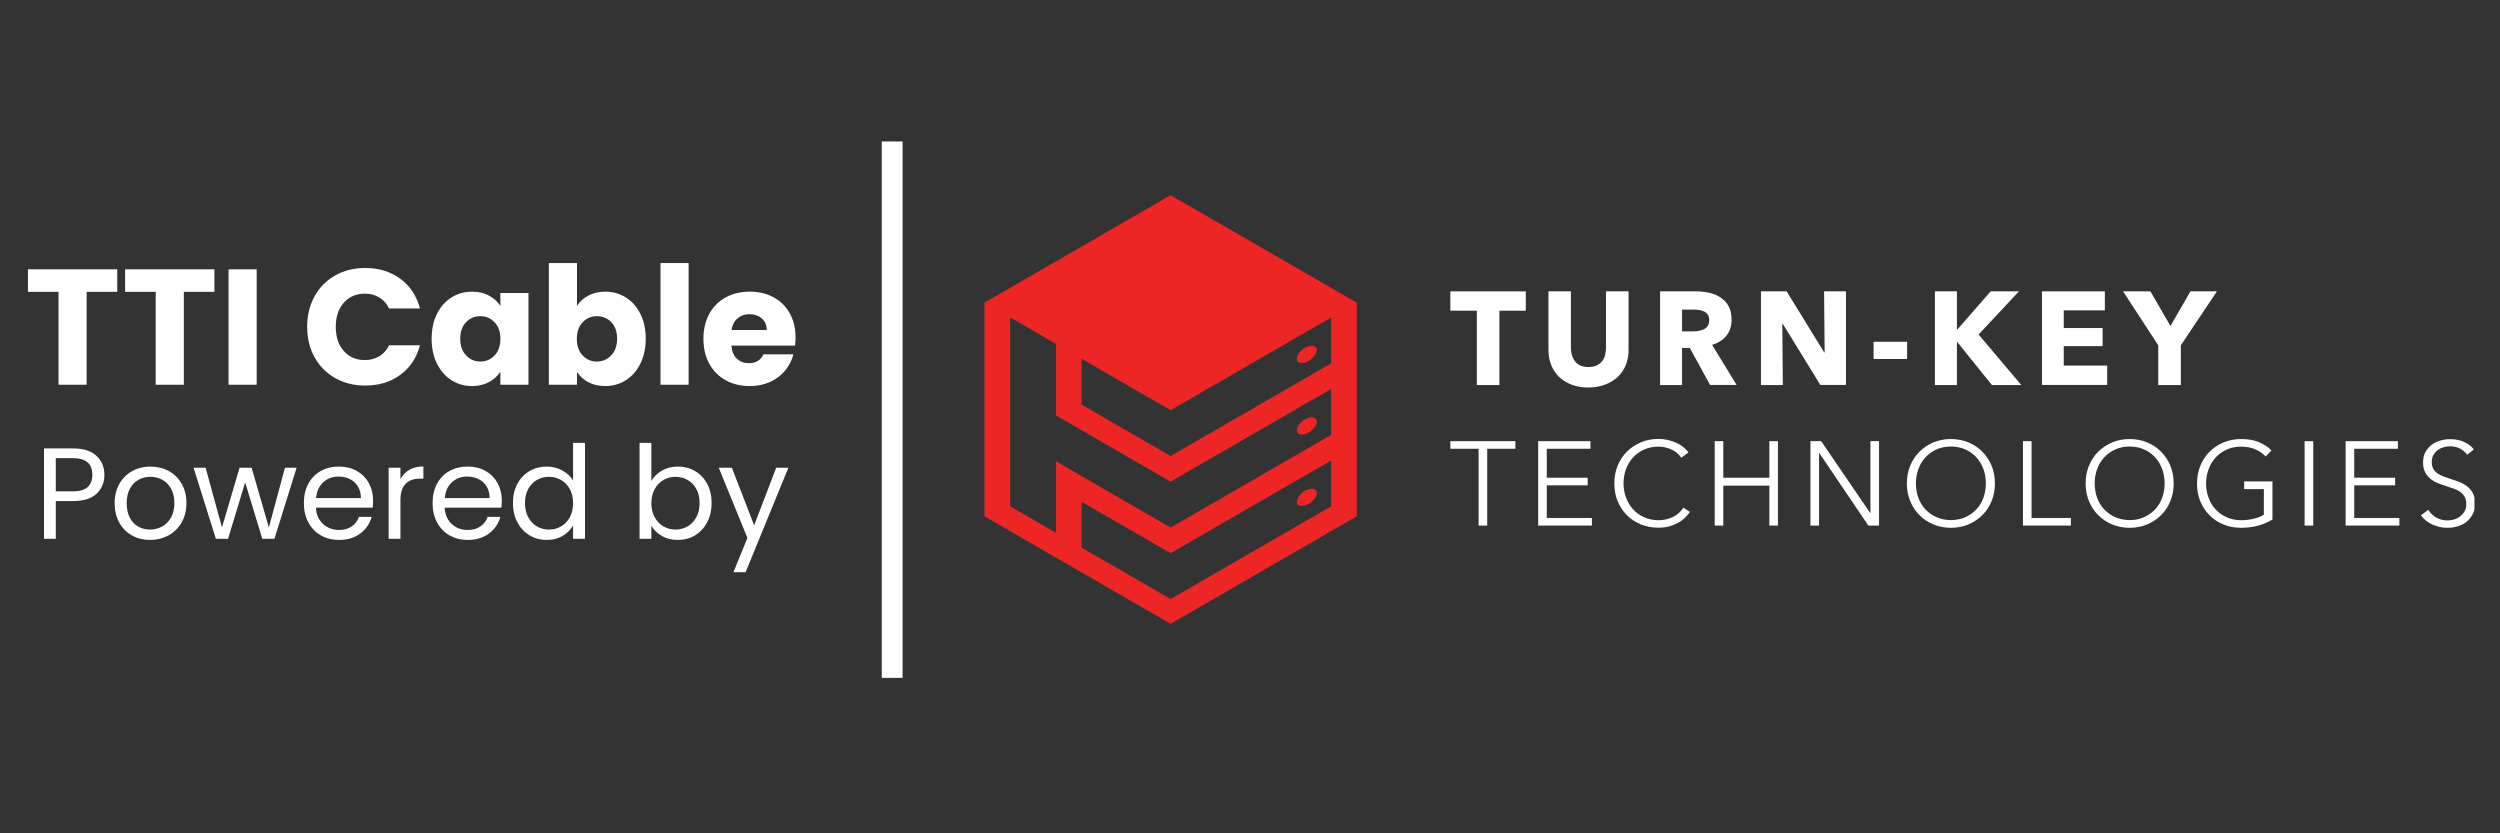 <svg xmlns="http://www.w3.org/2000/svg" xmlns:xlink="http://www.w3.org/1999/xlink" width="3000" zoomAndPan="magnify" viewBox="0 0 2250 750" height="1000" preserveAspectRatio="xMidYMid meet" version="1.0"><rect x="0" y="0" width="2250" height="750" fill="#333333" stroke="none"/><defs><g/><clipPath id="ef85236111"><path d="M 886.004 175.648 L 1222 175.648 L 1222 561.898 L 886.004 561.898 Z M 886.004 175.648 " clip-rule="nonzero"/></clipPath><clipPath id="477b2b20fe"><path d="M 2178 395 L 2227.004 395 L 2227.004 476 L 2178 476 Z M 2178 395 " clip-rule="nonzero"/></clipPath></defs><g clip-path="url(#ef85236111)"><path fill="#ed2525" d="M 1053.531 175.688 L 886.004 272.383 L 886.004 464.66 L 1053.531 561.453 L 1221.055 464.66 L 1221.055 272.383 Z M 1198.027 455.703 L 1053.531 539.117 L 973.387 492.832 L 973.387 451.578 L 1053.531 497.863 L 1198.027 414.453 Z M 1198.027 391.41 L 1053.531 474.82 L 950.359 415.156 L 950.359 479.551 L 909.133 455.703 L 909.133 285.664 L 950.359 309.508 L 950.359 373.902 L 1053.531 433.469 L 1198.027 350.059 Z M 1198.027 327.016 L 1053.531 410.426 L 973.387 364.145 L 973.387 322.891 L 1053.531 369.176 L 1198.027 285.762 Z M 1198.027 327.016 " fill-opacity="1" fill-rule="nonzero"/></g><path fill="#ed2525" d="M 1184.371 312.73 C 1184.602 313.035 1184.777 313.379 1184.895 313.762 C 1185.016 314.141 1185.078 314.551 1185.082 314.988 C 1185.086 315.43 1185.035 315.891 1184.922 316.371 C 1184.812 316.852 1184.648 317.348 1184.426 317.852 C 1184.203 318.359 1183.93 318.867 1183.605 319.375 C 1183.281 319.887 1182.914 320.391 1182.5 320.887 C 1182.086 321.379 1181.633 321.859 1181.148 322.32 C 1180.66 322.781 1180.141 323.215 1179.598 323.625 C 1179.055 324.031 1178.496 324.406 1177.918 324.75 C 1177.34 325.09 1176.754 325.391 1176.164 325.652 C 1175.574 325.914 1174.988 326.129 1174.41 326.297 C 1173.828 326.469 1173.266 326.59 1172.719 326.664 C 1172.172 326.734 1171.652 326.758 1171.16 326.73 C 1170.664 326.703 1170.207 326.625 1169.789 326.5 C 1169.367 326.375 1168.992 326.199 1168.66 325.98 C 1168.328 325.758 1168.047 325.496 1167.816 325.188 C 1167.586 324.883 1167.41 324.539 1167.289 324.16 C 1167.172 323.781 1167.109 323.371 1167.105 322.93 C 1167.102 322.492 1167.152 322.031 1167.262 321.547 C 1167.375 321.066 1167.539 320.574 1167.762 320.066 C 1167.984 319.562 1168.254 319.055 1168.578 318.543 C 1168.902 318.031 1169.273 317.531 1169.688 317.035 C 1170.102 316.539 1170.551 316.062 1171.039 315.602 C 1171.527 315.141 1172.043 314.703 1172.586 314.297 C 1173.133 313.887 1173.691 313.512 1174.27 313.172 C 1174.848 312.828 1175.434 312.527 1176.023 312.266 C 1176.613 312.008 1177.199 311.793 1177.777 311.621 C 1178.355 311.449 1178.922 311.328 1179.469 311.258 C 1180.016 311.184 1180.535 311.16 1181.027 311.188 C 1181.52 311.215 1181.977 311.293 1182.398 311.418 C 1182.82 311.547 1183.195 311.719 1183.527 311.941 C 1183.859 312.16 1184.141 312.426 1184.371 312.73 Z M 1184.371 312.73 " fill-opacity="1" fill-rule="nonzero"/><path fill="#ed2525" d="M 1184.414 377.113 C 1184.645 377.418 1184.82 377.762 1184.941 378.141 C 1185.059 378.523 1185.121 378.93 1185.125 379.371 C 1185.129 379.812 1185.078 380.27 1184.969 380.754 C 1184.855 381.234 1184.691 381.73 1184.469 382.234 C 1184.246 382.742 1183.977 383.25 1183.652 383.758 C 1183.328 384.27 1182.957 384.77 1182.543 385.266 C 1182.129 385.762 1181.68 386.238 1181.191 386.699 C 1180.703 387.16 1180.188 387.598 1179.645 388.004 C 1179.098 388.414 1178.539 388.789 1177.961 389.133 C 1177.383 389.473 1176.797 389.773 1176.207 390.035 C 1175.617 390.297 1175.035 390.512 1174.453 390.68 C 1173.875 390.852 1173.309 390.973 1172.762 391.043 C 1172.215 391.117 1171.695 391.141 1171.203 391.113 C 1170.711 391.086 1170.254 391.008 1169.832 390.883 C 1169.41 390.754 1169.035 390.582 1168.703 390.359 C 1168.371 390.141 1168.09 389.879 1167.859 389.57 C 1167.629 389.266 1167.453 388.922 1167.336 388.543 C 1167.215 388.16 1167.152 387.75 1167.148 387.312 C 1167.145 386.871 1167.195 386.41 1167.309 385.93 C 1167.418 385.449 1167.582 384.953 1167.805 384.449 C 1168.027 383.941 1168.301 383.434 1168.625 382.926 C 1168.949 382.414 1169.316 381.91 1169.73 381.418 C 1170.145 380.922 1170.598 380.445 1171.086 379.984 C 1171.57 379.523 1172.09 379.086 1172.633 378.676 C 1173.176 378.27 1173.734 377.895 1174.312 377.551 C 1174.891 377.211 1175.477 376.91 1176.066 376.648 C 1176.656 376.387 1177.242 376.172 1177.82 376.004 C 1178.402 375.832 1178.965 375.711 1179.512 375.641 C 1180.059 375.566 1180.578 375.543 1181.07 375.57 C 1181.566 375.598 1182.023 375.676 1182.441 375.801 C 1182.863 375.93 1183.238 376.102 1183.57 376.32 C 1183.902 376.543 1184.184 376.805 1184.414 377.113 Z M 1184.414 377.113 " fill-opacity="1" fill-rule="nonzero"/><path fill="#ed2525" d="M 1184.398 441.414 C 1184.629 441.719 1184.805 442.062 1184.922 442.441 C 1185.043 442.824 1185.105 443.234 1185.109 443.672 C 1185.113 444.113 1185.062 444.574 1184.949 445.055 C 1184.84 445.535 1184.676 446.031 1184.453 446.535 C 1184.23 447.043 1183.957 447.551 1183.633 448.059 C 1183.309 448.57 1182.941 449.074 1182.527 449.566 C 1182.113 450.062 1181.66 450.539 1181.176 451 C 1180.688 451.461 1180.172 451.898 1179.625 452.309 C 1179.082 452.715 1178.523 453.09 1177.945 453.434 C 1177.367 453.773 1176.781 454.074 1176.191 454.336 C 1175.602 454.598 1175.016 454.812 1174.438 454.98 C 1173.855 455.152 1173.293 455.273 1172.746 455.344 C 1172.199 455.418 1171.68 455.441 1171.188 455.414 C 1170.691 455.387 1170.234 455.309 1169.816 455.184 C 1169.395 455.055 1169.02 454.883 1168.688 454.664 C 1168.355 454.441 1168.074 454.18 1167.844 453.871 C 1167.613 453.566 1167.438 453.223 1167.32 452.844 C 1167.199 452.461 1167.137 452.055 1167.133 451.613 C 1167.129 451.176 1167.18 450.715 1167.289 450.23 C 1167.402 449.75 1167.566 449.254 1167.789 448.75 C 1168.012 448.242 1168.281 447.734 1168.605 447.227 C 1168.93 446.715 1169.301 446.215 1169.715 445.719 C 1170.129 445.223 1170.578 444.746 1171.066 444.285 C 1171.555 443.824 1172.07 443.387 1172.613 442.98 C 1173.16 442.57 1173.719 442.195 1174.297 441.852 C 1174.875 441.512 1175.461 441.211 1176.051 440.949 C 1176.641 440.688 1177.227 440.473 1177.805 440.305 C 1178.383 440.133 1178.949 440.012 1179.496 439.941 C 1180.043 439.867 1180.562 439.844 1181.055 439.871 C 1181.547 439.898 1182.004 439.977 1182.426 440.102 C 1182.848 440.23 1183.223 440.402 1183.555 440.625 C 1183.887 440.844 1184.168 441.105 1184.398 441.414 Z M 1184.398 441.414 " fill-opacity="1" fill-rule="nonzero"/><path fill="#ffffff" d="M 1349.461 279.625 L 1349.461 346.535 L 1329.152 346.535 L 1329.152 279.625 L 1305.32 279.625 L 1305.32 262.219 L 1373.195 262.219 L 1373.195 279.625 Z M 1349.461 279.625 " fill-opacity="1" fill-rule="nonzero"/><path fill="#ffffff" d="M 1463.191 328.625 C 1461.48 332.75 1459.066 336.375 1455.852 339.293 C 1452.633 342.309 1448.812 344.625 1444.387 346.234 C 1439.863 347.945 1434.934 348.75 1429.504 348.75 C 1423.973 348.75 1418.945 347.945 1414.523 346.234 C 1410.098 344.523 1406.277 342.211 1403.258 339.293 C 1400.141 336.273 1397.828 332.75 1396.121 328.625 C 1394.41 324.5 1393.605 319.871 1393.605 314.742 L 1393.605 262.219 L 1413.816 262.219 L 1413.816 313.031 C 1413.816 315.344 1414.121 317.559 1414.723 319.57 C 1415.324 321.684 1416.23 323.496 1417.438 325.105 C 1418.645 326.715 1420.254 328.023 1422.266 328.93 C 1424.277 329.832 1426.688 330.336 1429.605 330.336 C 1432.422 330.336 1434.934 329.832 1436.945 328.93 C 1438.957 328.023 1440.566 326.715 1441.871 325.105 C 1443.18 323.496 1444.086 321.684 1444.586 319.57 C 1445.09 317.457 1445.391 315.344 1445.391 313.031 L 1445.391 262.219 L 1465.703 262.219 L 1465.703 314.742 C 1465.805 319.773 1464.898 324.398 1463.191 328.625 Z M 1463.191 328.625 " fill-opacity="1" fill-rule="nonzero"/><path fill="#ffffff" d="M 1539.109 346.535 L 1520.809 313.133 L 1513.871 313.133 L 1513.871 346.535 L 1494.059 346.535 L 1494.059 262.219 L 1526.137 262.219 C 1530.16 262.219 1534.082 262.621 1538.004 263.426 C 1541.824 264.23 1545.344 265.641 1548.359 267.652 C 1551.375 269.664 1553.891 272.281 1555.699 275.5 C 1557.512 278.719 1558.414 282.844 1558.414 287.676 C 1558.414 293.41 1556.906 298.141 1553.789 302.062 C 1550.672 305.988 1546.449 308.703 1540.918 310.414 L 1562.941 346.434 L 1539.109 346.434 Z M 1538.305 288.078 C 1538.305 286.066 1537.902 284.457 1537.098 283.246 C 1536.293 282.039 1535.188 281.035 1533.879 280.43 C 1532.574 279.727 1531.066 279.324 1529.457 279.023 C 1527.848 278.82 1526.238 278.621 1524.73 278.621 L 1513.871 278.621 L 1513.871 298.238 L 1523.523 298.238 C 1525.234 298.238 1526.941 298.141 1528.652 297.836 C 1530.359 297.535 1531.969 297.031 1533.477 296.328 C 1534.887 295.625 1536.094 294.617 1536.996 293.207 C 1537.902 291.902 1538.305 290.191 1538.305 288.078 Z M 1538.305 288.078 " fill-opacity="1" fill-rule="nonzero"/><path fill="#ffffff" d="M 1638.355 346.535 L 1604.469 291.398 L 1604.066 291.398 L 1604.57 346.535 L 1584.863 346.535 L 1584.863 262.219 L 1607.988 262.219 L 1641.777 317.156 L 1642.18 317.156 L 1641.676 262.219 L 1661.383 262.219 L 1661.383 346.434 L 1638.355 346.434 Z M 1638.355 346.535 " fill-opacity="1" fill-rule="nonzero"/><path fill="#ffffff" d="M 1686.223 307.598 L 1716.387 307.598 L 1716.387 323.094 L 1686.223 323.094 Z M 1686.223 307.598 " fill-opacity="1" fill-rule="nonzero"/><path fill="#ffffff" d="M 1792.707 346.535 L 1761.438 307.699 L 1761.234 307.699 L 1761.234 346.535 L 1741.426 346.535 L 1741.426 262.219 L 1761.234 262.219 L 1761.234 296.527 L 1761.637 296.527 L 1791.602 262.219 L 1817.043 262.219 L 1780.742 301.059 L 1819.156 346.535 Z M 1792.707 346.535 " fill-opacity="1" fill-rule="nonzero"/><path fill="#ffffff" d="M 1837.758 346.535 L 1837.758 262.219 L 1894.371 262.219 L 1894.371 279.324 L 1857.367 279.324 L 1857.367 295.223 L 1892.359 295.223 L 1892.359 311.52 L 1857.367 311.52 L 1857.367 329.027 L 1896.48 329.027 L 1896.48 346.434 L 1837.758 346.434 Z M 1837.758 346.535 " fill-opacity="1" fill-rule="nonzero"/><path fill="#ffffff" d="M 1962.746 310.816 L 1962.746 346.535 L 1942.434 346.535 L 1942.434 310.816 L 1910.762 262.219 L 1935.395 262.219 L 1953.395 293.41 L 1971.395 262.219 L 1995.227 262.219 Z M 1962.746 310.816 " fill-opacity="1" fill-rule="nonzero"/><path fill="#ffffff" d="M 1338.504 473.012 L 1330.758 473.012 L 1330.758 403.887 L 1305.32 403.887 L 1305.32 397.047 L 1363.844 397.047 L 1363.844 403.887 L 1338.504 403.887 Z M 1338.504 473.012 " fill-opacity="1" fill-rule="nonzero"/><path fill="#ffffff" d="M 1392.098 466.168 L 1432.723 466.168 L 1432.723 473.012 L 1384.355 473.012 L 1384.355 397.047 L 1431.414 397.047 L 1431.414 403.887 L 1392.098 403.887 L 1392.098 429.945 L 1428.902 429.945 L 1428.902 436.789 L 1392.098 436.789 Z M 1392.098 466.168 " fill-opacity="1" fill-rule="nonzero"/><path fill="#ffffff" d="M 1520.91 460.734 C 1519.602 462.648 1518.094 464.457 1516.281 466.168 C 1514.473 467.879 1512.363 469.387 1509.949 470.695 C 1507.535 472.004 1504.922 473.012 1502.004 473.816 C 1499.09 474.621 1495.973 474.922 1492.551 474.922 C 1486.82 474.922 1481.59 473.918 1476.664 471.902 C 1471.84 469.891 1467.613 467.176 1464.094 463.555 C 1460.574 460.031 1457.859 455.805 1455.852 450.977 C 1453.84 446.145 1452.934 440.812 1452.934 434.977 C 1452.934 429.141 1453.938 423.809 1455.949 418.98 C 1457.961 414.148 1460.676 409.926 1464.297 406.402 C 1467.816 402.883 1472.039 400.062 1476.867 398.051 C 1481.691 396.039 1486.922 395.031 1492.551 395.031 C 1495.367 395.031 1498.082 395.336 1500.797 395.938 C 1503.512 396.543 1506.027 397.348 1508.34 398.352 C 1510.652 399.359 1512.863 400.668 1514.773 402.176 C 1516.684 403.688 1518.293 405.297 1519.602 407.207 L 1513.164 411.938 C 1512.363 410.73 1511.355 409.523 1510.047 408.312 C 1508.742 407.105 1507.133 406 1505.422 405.094 C 1503.613 404.188 1501.703 403.383 1499.59 402.883 C 1497.48 402.277 1495.168 401.977 1492.754 401.977 C 1487.824 401.977 1483.402 402.883 1479.48 404.691 C 1475.559 406.504 1472.238 408.918 1469.523 411.938 C 1466.809 414.953 1464.699 418.477 1463.289 422.5 C 1461.883 426.527 1461.18 430.652 1461.18 435.078 C 1461.18 439.504 1461.883 443.73 1463.391 447.656 C 1464.898 451.68 1466.91 455.203 1469.625 458.219 C 1472.34 461.238 1475.66 463.652 1479.582 465.465 C 1483.504 467.277 1487.824 468.18 1492.754 468.18 C 1497.078 468.18 1501.301 467.277 1505.223 465.465 C 1509.145 463.652 1512.461 460.836 1515.078 456.91 Z M 1520.91 460.734 " fill-opacity="1" fill-rule="nonzero"/><path fill="#ffffff" d="M 1543.23 397.047 L 1550.973 397.047 L 1550.973 429.945 L 1592.402 429.945 L 1592.402 397.047 L 1600.145 397.047 L 1600.145 473.012 L 1592.402 473.012 L 1592.402 437.09 L 1550.973 437.09 L 1550.973 473.012 L 1543.23 473.012 Z M 1543.23 397.047 " fill-opacity="1" fill-rule="nonzero"/><path fill="#ffffff" d="M 1683.203 461.742 L 1683.406 461.742 L 1683.406 397.047 L 1691.148 397.047 L 1691.148 473.012 L 1681.496 473.012 L 1637.352 407.711 L 1637.148 407.711 L 1637.148 473.012 L 1629.406 473.012 L 1629.406 397.047 L 1639.062 397.047 Z M 1683.203 461.742 " fill-opacity="1" fill-rule="nonzero"/><path fill="#ffffff" d="M 1795.422 435.078 C 1795.422 440.914 1794.418 446.246 1792.406 451.078 C 1790.395 455.906 1787.68 460.133 1784.062 463.652 C 1780.543 467.176 1776.316 469.992 1771.492 472.004 C 1766.664 474.016 1761.438 475.023 1755.805 475.023 C 1750.176 475.023 1744.945 474.016 1740.117 472.004 C 1735.293 469.992 1731.07 467.277 1727.551 463.652 C 1724.031 460.133 1721.215 455.906 1719.203 451.078 C 1717.191 446.246 1716.188 440.914 1716.188 435.078 C 1716.188 429.242 1717.191 423.91 1719.203 419.082 C 1721.215 414.25 1723.93 410.023 1727.551 406.504 C 1731.07 402.98 1735.293 400.164 1740.117 398.152 C 1744.945 396.141 1750.176 395.133 1755.805 395.133 C 1761.438 395.133 1766.664 396.141 1771.492 398.152 C 1776.316 400.164 1780.543 402.883 1784.062 406.504 C 1787.582 410.023 1790.395 414.25 1792.406 419.082 C 1794.418 423.91 1795.422 429.242 1795.422 435.078 Z M 1787.277 435.078 C 1787.277 430.652 1786.574 426.426 1785.168 422.402 C 1783.758 418.375 1781.648 414.855 1778.934 411.836 C 1776.219 408.816 1772.898 406.402 1768.977 404.59 C 1765.055 402.781 1760.73 401.875 1755.805 401.875 C 1750.977 401.875 1746.555 402.781 1742.633 404.59 C 1738.711 406.402 1735.391 408.816 1732.676 411.836 C 1729.961 414.855 1727.852 418.375 1726.441 422.402 C 1725.035 426.426 1724.332 430.652 1724.332 435.078 C 1724.332 439.504 1725.035 443.73 1726.441 447.758 C 1727.852 451.781 1729.961 455.301 1732.676 458.219 C 1735.391 461.137 1738.711 463.652 1742.633 465.363 C 1746.555 467.074 1750.879 468.082 1755.805 468.082 C 1760.633 468.082 1765.055 467.176 1768.977 465.363 C 1772.898 463.555 1776.219 461.137 1778.934 458.219 C 1781.648 455.301 1783.758 451.68 1785.168 447.758 C 1786.574 443.73 1787.277 439.504 1787.277 435.078 Z M 1787.277 435.078 " fill-opacity="1" fill-rule="nonzero"/><path fill="#ffffff" d="M 1828.406 466.168 L 1863.801 466.168 L 1863.801 473.012 L 1820.664 473.012 L 1820.664 397.047 L 1828.406 397.047 Z M 1828.406 466.168 " fill-opacity="1" fill-rule="nonzero"/><path fill="#ffffff" d="M 1956.312 435.078 C 1956.312 440.914 1955.305 446.246 1953.293 451.078 C 1951.285 455.906 1948.57 460.133 1944.949 463.652 C 1941.43 467.176 1937.207 469.992 1932.379 472.004 C 1927.551 474.016 1922.324 475.023 1916.691 475.023 C 1911.062 475.023 1905.832 474.016 1901.008 472.004 C 1896.18 469.992 1891.957 467.277 1888.438 463.652 C 1884.918 460.133 1882.102 455.906 1880.09 451.078 C 1878.078 446.246 1877.074 440.914 1877.074 435.078 C 1877.074 429.242 1878.078 423.91 1880.09 419.082 C 1882.102 414.25 1884.816 410.023 1888.438 406.504 C 1891.957 402.98 1896.18 400.164 1901.008 398.152 C 1905.832 396.141 1911.062 395.133 1916.691 395.133 C 1922.324 395.133 1927.551 396.141 1932.379 398.152 C 1937.207 400.164 1941.43 402.883 1944.949 406.504 C 1948.469 410.023 1951.285 414.25 1953.293 419.082 C 1955.305 423.91 1956.312 429.242 1956.312 435.078 Z M 1948.168 435.078 C 1948.168 430.652 1947.461 426.426 1946.055 422.402 C 1944.648 418.375 1942.535 414.855 1939.82 411.836 C 1937.105 408.816 1933.789 406.402 1929.867 404.59 C 1925.945 402.781 1921.621 401.875 1916.691 401.875 C 1911.867 401.875 1907.441 402.781 1903.52 404.59 C 1899.598 406.402 1896.281 408.816 1893.566 411.836 C 1890.852 414.855 1888.738 418.375 1887.332 422.402 C 1885.922 426.426 1885.219 430.652 1885.219 435.078 C 1885.219 439.504 1885.922 443.73 1887.332 447.758 C 1888.738 451.781 1890.852 455.301 1893.566 458.219 C 1896.281 461.137 1899.598 463.652 1903.52 465.363 C 1907.441 467.074 1911.766 468.082 1916.691 468.082 C 1921.52 468.082 1925.945 467.176 1929.867 465.363 C 1933.789 463.555 1937.105 461.137 1939.82 458.219 C 1942.535 455.203 1944.648 451.68 1946.055 447.758 C 1947.461 443.73 1948.168 439.504 1948.168 435.078 Z M 1948.168 435.078 " fill-opacity="1" fill-rule="nonzero"/><path fill="#ffffff" d="M 2039.066 410.828 C 2036.453 408.012 2033.234 405.898 2029.617 404.289 C 2025.996 402.781 2021.773 401.977 2017.047 401.977 C 2012.219 401.977 2007.797 402.883 2003.875 404.691 C 1999.953 406.504 1996.633 408.918 1993.918 411.938 C 1991.203 414.953 1989.094 418.477 1987.684 422.5 C 1986.176 426.527 1985.473 430.75 1985.473 435.18 C 1985.473 439.605 1986.176 443.832 1987.684 447.855 C 1989.191 451.883 1991.203 455.402 1993.918 458.32 C 1996.633 461.238 1999.953 463.754 2003.875 465.465 C 2007.797 467.277 2012.121 468.18 2017.047 468.18 C 2021.371 468.18 2025.293 467.68 2028.812 466.773 C 2032.43 465.867 2035.246 464.66 2037.457 463.25 L 2037.457 440.211 L 2019.762 440.211 L 2019.762 433.266 L 2045.203 433.266 L 2045.203 467.578 C 2041.078 470.094 2036.555 471.902 2031.828 473.211 C 2027 474.418 2022.074 475.023 2016.945 475.023 C 2011.215 475.023 2005.984 474.016 2001.059 472.004 C 1996.23 469.992 1992.008 467.277 1988.488 463.652 C 1984.969 460.133 1982.254 455.906 1980.242 451.078 C 1978.23 446.246 1977.328 440.914 1977.328 435.078 C 1977.328 429.242 1978.332 423.91 1980.344 419.082 C 1982.355 414.25 1985.07 410.023 1988.691 406.504 C 1992.211 402.98 1996.434 400.164 2001.258 398.152 C 2006.086 396.141 2011.316 395.133 2016.945 395.133 C 2022.98 395.133 2028.309 396.039 2032.832 397.852 C 2037.359 399.66 2041.18 402.176 2044.398 405.395 Z M 2039.066 410.828 " fill-opacity="1" fill-rule="nonzero"/><path fill="#ffffff" d="M 2074.16 397.047 L 2081.906 397.047 L 2081.906 473.012 L 2074.16 473.012 Z M 2074.16 397.047 " fill-opacity="1" fill-rule="nonzero"/><path fill="#ffffff" d="M 2118.809 466.168 L 2159.434 466.168 L 2159.434 473.012 L 2111.066 473.012 L 2111.066 397.047 L 2158.125 397.047 L 2158.125 403.887 L 2118.809 403.887 L 2118.809 429.945 L 2155.609 429.945 L 2155.609 436.789 L 2118.809 436.789 Z M 2118.809 466.168 " fill-opacity="1" fill-rule="nonzero"/><g clip-path="url(#477b2b20fe)"><path fill="#ffffff" d="M 2220.469 409.32 C 2218.859 407.008 2216.75 405.195 2214.133 403.785 C 2211.52 402.379 2208.402 401.672 2204.781 401.672 C 2202.973 401.672 2201.062 401.977 2199.051 402.578 C 2197.141 403.184 2195.332 403.988 2193.82 405.195 C 2192.215 406.402 2191.008 407.91 2190 409.621 C 2188.996 411.434 2188.594 413.547 2188.594 415.961 C 2188.594 418.375 2189.098 420.387 2190 422 C 2190.906 423.609 2192.113 424.914 2193.723 426.023 C 2195.23 427.129 2197.039 428.035 2198.949 428.738 C 2200.961 429.445 2202.973 430.148 2205.082 430.852 C 2207.699 431.758 2210.414 432.664 2213.027 433.668 C 2215.742 434.676 2218.156 435.984 2220.27 437.594 C 2222.379 439.203 2224.188 441.215 2225.496 443.73 C 2226.902 446.246 2227.508 449.367 2227.508 453.09 C 2227.508 456.91 2226.805 460.133 2225.297 462.949 C 2223.887 465.664 2221.977 467.98 2219.664 469.789 C 2217.352 471.602 2214.738 472.91 2211.719 473.715 C 2208.805 474.621 2205.789 475.023 2202.77 475.023 C 2200.457 475.023 2198.145 474.82 2195.934 474.32 C 2193.621 473.816 2191.508 473.109 2189.398 472.207 C 2187.285 471.301 2185.375 470.094 2183.566 468.684 C 2181.754 467.277 2180.246 465.566 2178.84 463.754 L 2185.477 458.824 C 2187.086 461.539 2189.398 463.855 2192.414 465.664 C 2195.328 467.477 2198.848 468.383 2202.871 468.383 C 2204.781 468.383 2206.793 468.082 2208.805 467.477 C 2210.816 466.871 2212.625 465.969 2214.234 464.66 C 2215.844 463.453 2217.152 461.844 2218.156 460.031 C 2219.16 458.219 2219.664 456.105 2219.664 453.691 C 2219.664 451.078 2219.16 448.863 2218.156 447.051 C 2217.152 445.34 2215.742 443.832 2214.035 442.625 C 2212.324 441.418 2210.312 440.41 2208.102 439.707 C 2205.887 438.902 2203.574 438.098 2201.164 437.391 C 2198.648 436.586 2196.234 435.684 2193.723 434.676 C 2191.309 433.668 2189.094 432.363 2187.184 430.75 C 2185.273 429.141 2183.664 427.129 2182.559 424.816 C 2181.352 422.5 2180.75 419.582 2180.75 416.164 C 2180.75 412.539 2181.453 409.32 2182.961 406.703 C 2184.469 404.09 2186.379 401.875 2188.691 400.164 C 2191.008 398.453 2193.621 397.145 2196.535 396.441 C 2199.352 395.637 2202.168 395.234 2204.984 395.234 C 2210.113 395.234 2214.535 396.141 2218.156 397.949 C 2221.777 399.762 2224.59 401.977 2226.402 404.492 Z M 2220.469 409.32 " fill-opacity="1" fill-rule="nonzero"/></g><g fill="#ffffff" fill-opacity="1"><g transform="translate(21.599, 346.264)"><g><path d="M 83.922 -103.891 L 83.922 -83.625 L 56.391 -83.625 L 56.391 0 L 31.078 0 L 31.078 -83.625 L 3.547 -83.625 L 3.547 -103.891 Z M 83.922 -103.891 "/></g></g></g><g fill="#ffffff" fill-opacity="1"><g transform="translate(109.061, 346.264)"><g><path d="M 83.922 -103.891 L 83.922 -83.625 L 56.391 -83.625 L 56.391 0 L 31.078 0 L 31.078 -83.625 L 3.547 -83.625 L 3.547 -103.891 Z M 83.922 -103.891 "/></g></g></g><g fill="#ffffff" fill-opacity="1"><g transform="translate(196.523, 346.264)"><g><path d="M 34.484 -103.891 L 34.484 0 L 9.172 0 L 9.172 -103.891 Z M 34.484 -103.891 "/></g></g></g><g fill="#ffffff" fill-opacity="1"><g transform="translate(240.179, 346.264)"><g/></g></g><g fill="#ffffff" fill-opacity="1"><g transform="translate(271.553, 346.264)"><g><path d="M 4.891 -52.094 C 4.891 -62.352 7.109 -71.504 11.547 -79.547 C 15.984 -87.586 22.172 -93.852 30.109 -98.344 C 38.055 -102.832 47.062 -105.078 57.125 -105.078 C 69.457 -105.078 80.016 -101.82 88.797 -95.312 C 97.578 -88.801 103.445 -79.922 106.406 -68.672 L 78.594 -68.672 C 76.52 -73.016 73.582 -76.316 69.781 -78.578 C 65.977 -80.848 61.66 -81.984 56.828 -81.984 C 49.035 -81.984 42.723 -79.27 37.891 -73.844 C 33.055 -68.426 30.641 -61.176 30.641 -52.094 C 30.641 -43.02 33.055 -35.77 37.891 -30.344 C 42.723 -24.914 49.035 -22.203 56.828 -22.203 C 61.66 -22.203 65.977 -23.336 69.781 -25.609 C 73.582 -27.879 76.52 -31.18 78.594 -35.516 L 106.406 -35.516 C 103.445 -24.266 97.578 -15.41 88.797 -8.953 C 80.016 -2.492 69.457 0.734 57.125 0.734 C 47.062 0.734 38.055 -1.508 30.109 -6 C 22.172 -10.488 15.984 -16.727 11.547 -24.719 C 7.109 -32.707 4.891 -41.832 4.891 -52.094 Z M 4.891 -52.094 "/></g></g></g><g fill="#ffffff" fill-opacity="1"><g transform="translate(384.321, 346.264)"><g><path d="M 4.141 -41.438 C 4.141 -49.926 5.742 -57.375 8.953 -63.781 C 12.16 -70.195 16.523 -75.129 22.047 -78.578 C 27.578 -82.035 33.742 -83.766 40.547 -83.766 C 46.367 -83.766 51.473 -82.578 55.859 -80.203 C 60.254 -77.836 63.641 -74.734 66.016 -70.891 L 66.016 -82.578 L 91.312 -82.578 L 91.312 0 L 66.016 0 L 66.016 -11.688 C 63.547 -7.844 60.113 -4.734 55.719 -2.359 C 51.332 0.004 46.227 1.188 40.406 1.188 C 33.695 1.188 27.578 -0.562 22.047 -4.062 C 16.523 -7.57 12.16 -12.555 8.953 -19.016 C 5.742 -25.484 4.141 -32.957 4.141 -41.438 Z M 66.016 -41.297 C 66.016 -47.609 64.258 -52.586 60.75 -56.234 C 57.25 -59.891 52.984 -61.719 47.953 -61.719 C 42.922 -61.719 38.648 -59.914 35.141 -56.312 C 31.641 -52.707 29.891 -47.75 29.891 -41.438 C 29.891 -35.125 31.641 -30.117 35.141 -26.422 C 38.648 -22.723 42.922 -20.875 47.953 -20.875 C 52.984 -20.875 57.25 -22.695 60.75 -26.344 C 64.258 -29.988 66.016 -34.973 66.016 -41.297 Z M 66.016 -41.297 "/></g></g></g><g fill="#ffffff" fill-opacity="1"><g transform="translate(484.806, 346.264)"><g><path d="M 34.484 -70.891 C 36.848 -74.734 40.25 -77.836 44.688 -80.203 C 49.133 -82.578 54.219 -83.766 59.938 -83.766 C 66.75 -83.766 72.914 -82.035 78.438 -78.578 C 83.969 -75.129 88.332 -70.195 91.531 -63.781 C 94.738 -57.375 96.344 -49.926 96.344 -41.438 C 96.344 -32.957 94.738 -25.484 91.531 -19.016 C 88.332 -12.555 83.969 -7.57 78.438 -4.062 C 72.914 -0.562 66.75 1.188 59.938 1.188 C 54.113 1.188 49.031 0.031 44.688 -2.281 C 40.352 -4.602 36.953 -7.691 34.484 -11.547 L 34.484 0 L 9.172 0 L 9.172 -109.516 L 34.484 -109.516 Z M 70.594 -41.438 C 70.594 -47.75 68.844 -52.707 65.344 -56.312 C 61.844 -59.914 57.523 -61.719 52.391 -61.719 C 47.359 -61.719 43.094 -59.891 39.594 -56.234 C 36.094 -52.586 34.344 -47.609 34.344 -41.297 C 34.344 -34.973 36.094 -29.988 39.594 -26.344 C 43.094 -22.695 47.359 -20.875 52.391 -20.875 C 57.422 -20.875 61.711 -22.723 65.266 -26.422 C 68.816 -30.117 70.594 -35.125 70.594 -41.438 Z M 70.594 -41.438 "/></g></g></g><g fill="#ffffff" fill-opacity="1"><g transform="translate(585.291, 346.264)"><g><path d="M 34.484 -109.516 L 34.484 0 L 9.172 0 L 9.172 -109.516 Z M 34.484 -109.516 "/></g></g></g><g fill="#ffffff" fill-opacity="1"><g transform="translate(628.948, 346.264)"><g><path d="M 87.031 -42.625 C 87.031 -40.258 86.879 -37.789 86.578 -35.219 L 29.297 -35.219 C 29.691 -30.094 31.344 -26.172 34.25 -23.453 C 37.164 -20.742 40.742 -19.391 44.984 -19.391 C 51.305 -19.391 55.695 -22.051 58.156 -27.375 L 85.094 -27.375 C 83.719 -21.945 81.227 -17.062 77.625 -12.719 C 74.02 -8.383 69.504 -4.984 64.078 -2.516 C 58.648 -0.047 52.582 1.188 45.875 1.188 C 37.789 1.188 30.586 -0.535 24.266 -3.984 C 17.953 -7.441 13.02 -12.379 9.469 -18.797 C 5.914 -25.211 4.141 -32.711 4.141 -41.297 C 4.141 -49.879 5.891 -57.375 9.391 -63.781 C 12.898 -70.195 17.812 -75.129 24.125 -78.578 C 30.438 -82.035 37.688 -83.766 45.875 -83.766 C 53.875 -83.766 60.977 -82.086 67.188 -78.734 C 73.406 -75.379 78.266 -70.594 81.766 -64.375 C 85.273 -58.164 87.031 -50.914 87.031 -42.625 Z M 61.125 -49.281 C 61.125 -53.625 59.645 -57.078 56.688 -59.641 C 53.727 -62.203 50.023 -63.484 45.578 -63.484 C 41.336 -63.484 37.758 -62.25 34.844 -59.781 C 31.938 -57.32 30.141 -53.82 29.453 -49.281 Z M 61.125 -49.281 "/></g></g></g><g fill="#ffffff" fill-opacity="1"><g transform="translate(30.614, 484.897)"><g><path d="M 63.344 -57.516 C 63.344 -50.742 61.031 -45.125 56.406 -40.656 C 51.781 -36.188 44.723 -33.953 35.234 -33.953 L 19.594 -33.953 L 19.594 0 L 8.984 0 L 8.984 -81.312 L 35.234 -81.312 C 44.41 -81.312 51.391 -79.094 56.172 -74.656 C 60.953 -70.227 63.344 -64.516 63.344 -57.516 Z M 35.234 -42.703 C 41.141 -42.703 45.492 -43.984 48.297 -46.547 C 51.098 -49.109 52.5 -52.766 52.5 -57.516 C 52.5 -67.547 46.742 -72.562 35.234 -72.562 L 19.594 -72.562 L 19.594 -42.703 Z M 35.234 -42.703 "/></g></g></g><g fill="#ffffff" fill-opacity="1"><g transform="translate(98.156, 484.897)"><g><path d="M 36.859 1.047 C 30.867 1.047 25.441 -0.312 20.578 -3.031 C 15.723 -5.75 11.914 -9.617 9.156 -14.641 C 6.395 -19.66 5.016 -25.473 5.016 -32.078 C 5.016 -38.609 6.43 -44.379 9.266 -49.391 C 12.109 -54.41 15.977 -58.266 20.875 -60.953 C 25.781 -63.641 31.266 -64.984 37.328 -64.984 C 43.391 -64.984 48.867 -63.641 53.766 -60.953 C 58.672 -58.266 62.539 -54.43 65.375 -49.453 C 68.219 -44.484 69.641 -38.691 69.641 -32.078 C 69.641 -25.473 68.18 -19.66 65.266 -14.641 C 62.348 -9.617 58.398 -5.75 53.422 -3.031 C 48.453 -0.312 42.93 1.047 36.859 1.047 Z M 36.859 -8.281 C 40.672 -8.281 44.25 -9.176 47.594 -10.969 C 50.938 -12.758 53.641 -15.441 55.703 -19.016 C 57.766 -22.586 58.797 -26.941 58.797 -32.078 C 58.797 -37.211 57.785 -41.566 55.766 -45.141 C 53.742 -48.723 51.098 -51.391 47.828 -53.141 C 44.555 -54.891 41.02 -55.766 37.219 -55.766 C 33.32 -55.766 29.758 -54.891 26.531 -53.141 C 23.312 -51.391 20.727 -48.723 18.781 -45.141 C 16.832 -41.566 15.859 -37.211 15.859 -32.078 C 15.859 -26.867 16.812 -22.473 18.719 -18.891 C 20.625 -15.316 23.172 -12.656 26.359 -10.906 C 29.547 -9.156 33.047 -8.281 36.859 -8.281 Z M 36.859 -8.281 "/></g></g></g><g fill="#ffffff" fill-opacity="1"><g transform="translate(172.813, 484.897)"><g><path d="M 94.141 -63.922 L 74.188 0 L 63.234 0 L 47.828 -50.75 L 32.438 0 L 21.469 0 L 1.406 -63.922 L 12.25 -63.922 L 26.953 -10.266 L 42.812 -63.922 L 53.656 -63.922 L 69.172 -10.156 L 83.641 -63.922 Z M 94.141 -63.922 "/></g></g></g><g fill="#ffffff" fill-opacity="1"><g transform="translate(268.468, 484.897)"><g><path d="M 67.312 -34.406 C 67.312 -32.383 67.191 -30.25 66.953 -28 L 15.859 -28 C 16.254 -21.695 18.414 -16.773 22.344 -13.234 C 26.27 -9.703 31.031 -7.938 36.625 -7.938 C 41.219 -7.938 45.051 -9.004 48.125 -11.141 C 51.195 -13.273 53.352 -16.133 54.594 -19.719 L 66.031 -19.719 C 64.32 -13.57 60.898 -8.57 55.766 -4.719 C 50.629 -0.875 44.25 1.047 36.625 1.047 C 30.562 1.047 25.141 -0.312 20.359 -3.031 C 15.578 -5.75 11.82 -9.617 9.094 -14.641 C 6.375 -19.66 5.016 -25.473 5.016 -32.078 C 5.016 -38.691 6.336 -44.484 8.984 -49.453 C 11.629 -54.43 15.344 -58.266 20.125 -60.953 C 24.906 -63.641 30.406 -64.984 36.625 -64.984 C 42.695 -64.984 48.066 -63.66 52.734 -61.016 C 57.398 -58.367 60.992 -54.727 63.516 -50.094 C 66.047 -45.469 67.312 -40.238 67.312 -34.406 Z M 56.344 -36.625 C 56.344 -40.676 55.445 -44.16 53.656 -47.078 C 51.875 -49.992 49.445 -52.207 46.375 -53.719 C 43.301 -55.238 39.895 -56 36.156 -56 C 30.789 -56 26.223 -54.285 22.453 -50.859 C 18.68 -47.441 16.523 -42.695 15.984 -36.625 Z M 56.344 -36.625 "/></g></g></g><g fill="#ffffff" fill-opacity="1"><g transform="translate(340.792, 484.897)"><g><path d="M 19.594 -53.547 C 21.457 -57.203 24.117 -60.039 27.578 -62.062 C 31.047 -64.082 35.27 -65.094 40.25 -65.094 L 40.25 -54.125 L 37.453 -54.125 C 25.547 -54.125 19.594 -47.672 19.594 -34.766 L 19.594 0 L 8.984 0 L 8.984 -63.922 L 19.594 -63.922 Z M 19.594 -53.547 "/></g></g></g><g fill="#ffffff" fill-opacity="1"><g transform="translate(384.303, 484.897)"><g><path d="M 67.312 -34.406 C 67.312 -32.383 67.191 -30.25 66.953 -28 L 15.859 -28 C 16.254 -21.695 18.414 -16.773 22.344 -13.234 C 26.27 -9.703 31.031 -7.938 36.625 -7.938 C 41.219 -7.938 45.051 -9.004 48.125 -11.141 C 51.195 -13.273 53.352 -16.133 54.594 -19.719 L 66.031 -19.719 C 64.32 -13.57 60.898 -8.57 55.766 -4.719 C 50.629 -0.875 44.25 1.047 36.625 1.047 C 30.562 1.047 25.141 -0.312 20.359 -3.031 C 15.578 -5.75 11.82 -9.617 9.094 -14.641 C 6.375 -19.66 5.016 -25.473 5.016 -32.078 C 5.016 -38.691 6.336 -44.484 8.984 -49.453 C 11.629 -54.43 15.344 -58.266 20.125 -60.953 C 24.906 -63.641 30.406 -64.984 36.625 -64.984 C 42.695 -64.984 48.066 -63.66 52.734 -61.016 C 57.398 -58.367 60.992 -54.727 63.516 -50.094 C 66.047 -45.469 67.312 -40.238 67.312 -34.406 Z M 56.344 -36.625 C 56.344 -40.676 55.445 -44.16 53.656 -47.078 C 51.875 -49.992 49.445 -52.207 46.375 -53.719 C 43.301 -55.238 39.895 -56 36.156 -56 C 30.789 -56 26.223 -54.285 22.453 -50.859 C 18.68 -47.441 16.523 -42.695 15.984 -36.625 Z M 56.344 -36.625 "/></g></g></g><g fill="#ffffff" fill-opacity="1"><g transform="translate(456.627, 484.897)"><g><path d="M 5.016 -32.203 C 5.016 -38.734 6.336 -44.469 8.984 -49.406 C 11.629 -54.344 15.266 -58.172 19.891 -60.891 C 24.516 -63.617 29.707 -64.984 35.469 -64.984 C 40.438 -64.984 45.062 -63.832 49.344 -61.531 C 53.625 -59.238 56.891 -56.227 59.141 -52.5 L 59.141 -86.328 L 69.875 -86.328 L 69.875 0 L 59.141 0 L 59.141 -12.016 C 57.047 -8.203 53.938 -5.07 49.812 -2.625 C 45.688 -0.176 40.863 1.047 35.344 1.047 C 29.664 1.047 24.516 -0.348 19.891 -3.141 C 15.266 -5.941 11.629 -9.867 8.984 -14.922 C 6.336 -19.984 5.016 -25.742 5.016 -32.203 Z M 59.141 -32.078 C 59.141 -36.898 58.164 -41.098 56.219 -44.672 C 54.281 -48.254 51.656 -51 48.344 -52.906 C 45.039 -54.812 41.41 -55.766 37.453 -55.766 C 33.484 -55.766 29.863 -54.828 26.594 -52.953 C 23.332 -51.086 20.727 -48.367 18.781 -44.797 C 16.832 -41.223 15.859 -37.023 15.859 -32.203 C 15.859 -27.297 16.832 -23.035 18.781 -19.422 C 20.727 -15.805 23.332 -13.047 26.594 -11.141 C 29.863 -9.234 33.484 -8.281 37.453 -8.281 C 41.41 -8.281 45.039 -9.234 48.344 -11.141 C 51.656 -13.047 54.281 -15.805 56.219 -19.422 C 58.164 -23.035 59.141 -27.254 59.141 -32.078 Z M 59.141 -32.078 "/></g></g></g><g fill="#ffffff" fill-opacity="1"><g transform="translate(535.484, 484.897)"><g/></g></g><g fill="#ffffff" fill-opacity="1"><g transform="translate(566.63, 484.897)"><g><path d="M 19.594 -52.031 C 21.77 -55.844 24.957 -58.953 29.156 -61.359 C 33.363 -63.773 38.148 -64.984 43.516 -64.984 C 49.266 -64.984 54.43 -63.617 59.016 -60.891 C 63.609 -58.172 67.227 -54.344 69.875 -49.406 C 72.52 -44.469 73.844 -38.734 73.844 -32.203 C 73.844 -25.742 72.52 -19.984 69.875 -14.922 C 67.227 -9.867 63.594 -5.941 58.969 -3.141 C 54.344 -0.348 49.191 1.047 43.516 1.047 C 37.992 1.047 33.148 -0.156 28.984 -2.562 C 24.828 -4.977 21.695 -8.051 19.594 -11.781 L 19.594 0 L 8.984 0 L 8.984 -86.328 L 19.594 -86.328 Z M 63 -32.203 C 63 -37.023 62.023 -41.223 60.078 -44.797 C 58.129 -48.367 55.504 -51.086 52.203 -52.953 C 48.898 -54.828 45.266 -55.766 41.297 -55.766 C 37.41 -55.766 33.812 -54.812 30.5 -52.906 C 27.195 -51 24.551 -48.238 22.562 -44.625 C 20.582 -41.008 19.594 -36.828 19.594 -32.078 C 19.594 -27.254 20.582 -23.035 22.562 -19.422 C 24.551 -15.805 27.195 -13.047 30.5 -11.141 C 33.812 -9.234 37.41 -8.281 41.297 -8.281 C 45.266 -8.281 48.898 -9.234 52.203 -11.141 C 55.504 -13.047 58.129 -15.805 60.078 -19.422 C 62.023 -23.035 63 -27.297 63 -32.203 Z M 63 -32.203 "/></g></g></g><g fill="#ffffff" fill-opacity="1"><g transform="translate(645.487, 484.897)"><g><path d="M 64.047 -63.922 L 25.547 30.094 L 14.578 30.094 L 27.188 -0.703 L 1.406 -63.922 L 13.188 -63.922 L 33.25 -12.125 L 53.078 -63.922 Z M 64.047 -63.922 "/></g></g></g><path stroke-linecap="butt" transform="matrix(0, -0.75, 0.75, 0, 793.593, 610.062)" fill="none" stroke-linejoin="miter" d="M -0.001 12.501 L 643.656 12.501 " stroke="#ffffff" stroke-width="25" stroke-opacity="1" stroke-miterlimit="4"/></svg>